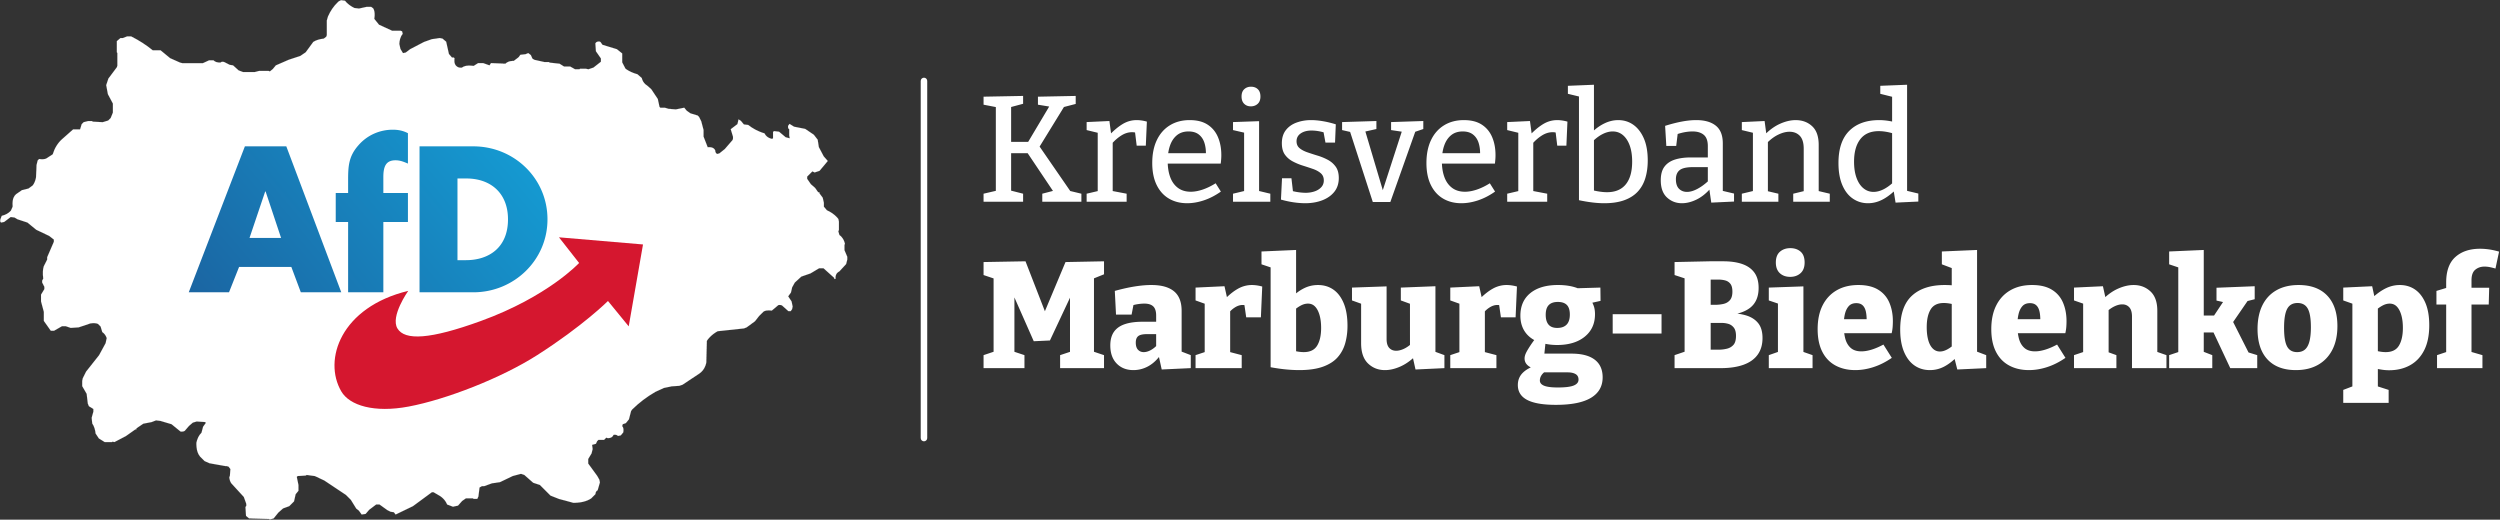 <?xml version="1.0" encoding="UTF-8"?>
<svg xmlns="http://www.w3.org/2000/svg" viewBox="0 0 1982 412" xml:space="preserve" style="fill-rule:evenodd;clip-rule:evenodd">
    <rect x="0" y="0" width="1982" height="412" fill="#333333" stroke="none"/>
    <path d="m1291.92 28.508-8.57-2.859V14.641l35.83-.64 16.57 42.297 17.61-41.657 32.9-.64v11.008l-8.58 3.431v62.191l8.58 2.858v11.008h-37.51V93.489l8.45-2.786V44.852l-17.15 36.221-13.82.64-16.52-37.098v46.049l8.58 2.825v11.008h-34.94V93.489l8.57-2.858V28.508Zm141.28 66.56c-2.84 3.504-6.01 6.178-9.5 8.021-3.89 2.048-8 3.072-12.35 3.072-5.89 0-10.65-1.856-14.28-5.568-3.62-3.712-5.44-8.81-5.44-15.296 0-4.778 1.05-8.64 3.14-11.584 2.09-2.944 5.18-5.098 9.28-6.464 4.09-1.365 9.22-2.048 15.36-2.048h11.39v-5.248c0-3.584-.83-6.165-2.49-7.744-1.67-1.578-4.21-2.368-7.62-2.368-1.54 0-3.22.128-5.06.384-1.35.19-2.77.472-4.24.848l-1.58 8.112h-13.31l-1.03-20.096c6.23-1.706 11.93-2.965 17.09-3.776 5.16-.81 9.88-1.216 14.14-1.216 8.54 0 14.98 1.771 19.33 5.312 4.35 3.542 6.53 9.067 6.53 16.576v34.53l7.81 2.974v11.008l-24.83 1.152-2.34-10.581Zm-2.4-19.371h-7.81c-3.58 0-6.08.555-7.48 1.664-1.41 1.11-2.12 2.944-2.12 5.504 0 2.731.64 4.758 1.92 6.08 1.28 1.323 2.9 1.984 4.87 1.984 1.79 0 3.69-.512 5.69-1.536 1.72-.879 3.37-2.072 4.93-3.58V75.697Zm41.47-25.776-7.81-2.768v-10.88l24.71-1.152 2.08 9.22c3.2-3.019 6.35-5.388 9.44-7.108 3.75-2.09 7.72-3.136 11.9-3.136 2.73 0 5.68.427 8.83 1.28l-1.15 26.112h-12.54l-1.51-10.374a8.261 8.261 0 0 0-1.43-.122c-2.31 0-4.59.726-6.85 2.176a20.563 20.563 0 0 0-3.91 3.216v34.538l9.86 2.566v11.008h-39.43V93.489l7.81-2.568v-41Zm56.32-30.757-7.8-2.603V5.681l29.56-1.28v36.783a36.076 36.076 0 0 1 7.17-4.527c3.59-1.706 7.42-2.56 11.52-2.56 5.04 0 9.43 1.302 13.19 3.904 3.75 2.603 6.69 6.464 8.83 11.584 2.13 5.12 3.2 11.478 3.2 19.072 0 5.206-.64 10.091-1.92 14.656-1.28 4.566-3.44 8.555-6.47 11.968-3.03 3.414-7.23 6.08-12.6 8-5.38 1.92-12.12 2.88-20.23 2.88-3.58 0-7.38-.192-11.39-.576-4.01-.384-8.36-1.002-13.06-1.856V19.164Zm21.76 34.894v36.156c2.44.477 4.62.715 6.53.715 5.38 0 9.2-1.834 11.46-5.504 2.26-3.669 3.39-8.661 3.39-14.976 0-4.181-.45-7.808-1.35-10.88-.89-3.072-2.15-5.461-3.77-7.168-1.62-1.706-3.67-2.56-6.14-2.56-1.97 0-3.97.534-6.02 1.6-1.3.676-2.66 1.548-4.1 2.617Zm55.55-4.131-7.8-2.774v-10.88l29.56-1.024v44.672c0 3.328.75 5.803 2.24 7.424 1.5 1.622 3.48 2.432 5.96 2.432 1.87 0 3.94-.49 6.21-1.472 1.84-.799 3.69-1.952 5.56-3.459V49.964l-7.8-2.811v-10.88l29.56-1.152v55.584l7.68 2.784v11.008l-24.7 1.152-2.14-9.543c-3.49 3.053-7.11 5.402-10.85 7.047-4.57 2.006-8.94 3.008-13.12 3.008-5.72 0-10.54-1.877-14.47-5.632-3.92-3.754-5.89-9.472-5.89-17.152v-33.45Zm83.97-.006-7.8-2.768v-10.88l24.7-1.152 2.08 9.22c3.21-3.019 6.35-5.388 9.44-7.108 3.75-2.09 7.72-3.136 11.9-3.136 2.73 0 5.68.427 8.84 1.28l-1.16 26.112h-12.54l-1.51-10.374a8.292 8.292 0 0 0-1.44-.122c-2.3 0-4.58.726-6.84 2.176a20.563 20.563 0 0 0-3.91 3.216v34.538l9.86 2.566v11.008h-39.42V93.489l7.8-2.568v-41Zm72.6 42.288h23.15c8.7 0 15.31 1.707 19.84 5.12 4.52 3.414 6.78 8.406 6.78 14.976 0 7.595-3.33 13.376-9.98 17.344-6.66 3.968-16.64 5.952-29.95 5.952-11.01 0-19.18-1.386-24.52-4.16-5.33-2.773-8-6.976-8-12.608 0-4.352 1.56-7.957 4.68-10.816 1.7-1.561 3.82-2.937 6.38-4.129-.66-.332-1.27-.705-1.84-1.119-2.31-1.664-3.46-3.818-3.46-6.464 0-.853.15-1.77.45-2.752.3-.981.83-2.154 1.6-3.52.77-1.365 1.79-3.008 3.07-4.928.87-1.297 1.91-2.76 3.12-4.389-3.54-1.944-6.31-4.471-8.3-7.579-2.35-3.669-3.52-8.021-3.52-13.056 0-8.192 2.84-14.57 8.51-19.136 5.68-4.565 13.55-6.848 23.62-6.848 6.52 0 12.13.914 16.83 2.74l19.39-.564.13 11.264-7 1.555c.53.985.98 2.067 1.37 3.245.59 1.835.89 3.99.89 6.464 0 8.022-2.92 14.379-8.77 19.072-5.84 4.694-13.71 7.04-23.61 7.04-3.36 0-6.69-.33-10-.992l-.86 8.288Zm10.99-21.76c3.5 0 6.16-.938 8-2.816 1.83-1.877 2.75-4.693 2.75-8.448 0-3.754-.85-6.485-2.56-8.192-1.71-1.706-4.27-2.56-7.68-2.56s-6 .875-7.74 2.624c-1.75 1.75-2.63 4.502-2.63 8.256 0 3.67.81 6.443 2.43 8.32 1.62 1.878 4.1 2.816 7.43 2.816Zm-11.26 37.632c-2.39 2.035-3.59 4.339-3.59 6.912 0 1.963 1.22 3.435 3.65 4.416 2.43.982 6.33 1.472 11.71 1.472 6.31 0 10.84-.554 13.57-1.664 2.73-1.109 4.09-2.773 4.09-4.992 0-2.133-.83-3.69-2.49-4.672-1.67-.981-3.95-1.472-6.85-1.472h-20.09Zm100.35-49.28v16.384h-41.73V58.801h41.73Zm19.71-30.353-8.58-2.799V14.641l29.83-.64h11.9c6.23 0 11.58.768 16.06 2.304 4.48 1.536 7.94 3.947 10.37 7.232 2.43 3.286 3.65 7.616 3.65 12.992 0 7.424-2.39 13.014-7.17 16.768-2.83 2.228-6.5 3.901-10.98 5.017 2.48.319 4.8.78 6.95 1.383 4.56 1.28 8.13 3.456 10.69 6.528 2.56 3.072 3.84 7.339 3.84 12.8 0 5.547-1.37 10.219-4.1 14.016-2.73 3.798-6.76 6.656-12.1 8.576-5.33 1.92-11.83 2.88-19.51 2.88h-39.43V93.489l8.58-2.89V28.448Zm22.27 1.041v21.376h3.84c2.47 0 4.84-.256 7.1-.768s4.1-1.578 5.51-3.2c1.4-1.621 2.11-4.01 2.11-7.168 0-2.986-.58-5.205-1.73-6.656-1.15-1.45-2.64-2.41-4.48-2.88-1.83-.469-3.77-.704-5.82-.704h-6.53Zm0 36.736v22.656h6.53c2.56 0 4.99-.277 7.29-.832 2.31-.554 4.18-1.642 5.64-3.264 1.45-1.621 2.17-4.138 2.17-7.552 0-3.157-.64-5.525-1.92-7.104-1.28-1.578-2.84-2.624-4.67-3.136-1.84-.512-3.61-.768-5.31-.768h-9.73ZM1962 49.793l-7.81-2.64v-10.88l29.57-1.024v55.529l7.81 2.711v11.008h-37.38V93.489l7.81-2.711V49.793Zm10.5-22.608c-3.67 0-6.64-1.045-8.9-3.136-2.26-2.09-3.39-5.098-3.39-9.024 0-4.096 1.17-7.146 3.52-9.152 2.35-2.005 5.31-3.008 8.89-3.008 3.5 0 6.41.982 8.71 2.944 2.3 1.963 3.46 5.035 3.46 9.216 0 4.011-1.18 7.04-3.52 9.088-2.35 2.048-5.27 3.072-8.77 3.072Zm46.13 47.744c.21 1.517.49 2.968.84 4.352.86 3.328 2.39 5.995 4.61 8 2.22 2.006 5.29 3.008 9.22 3.008 2.64 0 5.57-.49 8.77-1.472 3.2-.981 6.54-2.41 10.04-4.288l7.17 11.264c-5.12 3.499-10.32 6.102-15.62 7.808-5.29 1.707-10.49 2.56-15.61 2.56-6.4 0-12.03-1.301-16.9-3.904-4.86-2.602-8.62-6.485-11.26-11.648-2.65-5.162-3.97-11.541-3.97-19.136 0-7.85 1.41-14.549 4.22-20.096 2.82-5.546 6.83-9.813 12.04-12.8 5.2-2.986 11.39-4.48 18.56-4.48 6.91 0 12.54 1.323 16.89 3.968 4.36 2.646 7.53 6.294 9.54 10.944 2 4.651 3.01 9.878 3.01 15.68 0 1.622-.07 3.286-.19 4.992a33.337 33.337 0 0 1-.84 5.248h-40.52Zm-.16-11.904h19.32c-.04-2.406-.26-4.518-.65-6.336-.52-2.346-1.43-4.138-2.76-5.376-1.32-1.237-3.13-1.856-5.44-1.856-2.81 0-4.99.875-6.52 2.624-1.54 1.75-2.63 4.032-3.27 6.848-.29 1.31-.52 2.676-.68 4.096Zm94.5 33.757c-3.16 2.866-6.3 5.075-9.4 6.627-3.67 1.835-7.6 2.752-11.78 2.752-4.95 0-9.32-1.301-13.12-3.904-3.79-2.602-6.78-6.464-8.96-11.584-2.17-5.12-3.26-11.392-3.26-18.816 0-12.97 3.31-22.506 9.92-28.608 6.61-6.101 15.98-9.152 28.1-9.152 1.53 0 3.13.043 4.79.128.41.021.81.049 1.22.085V19.743l-8.45-3.182V5.681l30.08-1.28v86.16l7.81 2.928v11.008l-24.7 1.152-2.25-8.867Zm-2.49-46.662c-2.48-.527-4.74-.791-6.78-.791-5.29 0-9.05 1.835-11.27 5.504-2.22 3.67-3.32 8.662-3.32 14.976 0 4.182.42 7.808 1.28 10.88.85 3.072 2.13 5.462 3.83 7.168 1.71 1.707 3.76 2.56 6.15 2.56 1.88 0 3.86-.533 5.95-1.6 1.34-.685 2.73-1.572 4.16-2.662V50.12Zm56.5 24.809c.21 1.517.49 2.968.84 4.352.86 3.328 2.39 5.995 4.61 8 2.22 2.006 5.29 3.008 9.22 3.008 2.64 0 5.57-.49 8.77-1.472 3.2-.981 6.55-2.41 10.05-4.288l7.16 11.264c-5.12 3.499-10.32 6.102-15.61 7.808-5.29 1.707-10.5 2.56-15.62 2.56-6.4 0-12.03-1.301-16.89-3.904-4.87-2.602-8.62-6.485-11.27-11.648-2.64-5.162-3.97-11.541-3.97-19.136 0-7.85 1.41-14.549 4.23-20.096 2.81-5.546 6.82-9.813 12.03-12.8 5.2-2.986 11.39-4.48 18.56-4.48 6.91 0 12.54 1.323 16.9 3.968 4.35 2.646 7.53 6.294 9.53 10.944 2.01 4.651 3.01 9.878 3.01 15.68 0 1.622-.06 3.286-.19 4.992a34.489 34.489 0 0 1-.83 5.248h-40.53Zm-.16-11.904h19.32c-.04-2.406-.25-4.518-.65-6.336-.51-2.346-1.43-4.138-2.75-5.376-1.33-1.237-3.14-1.856-5.44-1.856-2.82 0-5 .875-6.53 2.624-1.54 1.75-2.63 4.032-3.26 6.848a36.81 36.81 0 0 0-.69 4.096Zm55.92-13.173-7.81-2.699v-10.88l24.7-1.152 2.06 9.19c3.49-3.13 7.15-5.532 11-7.206 4.61-2.005 9-3.008 13.18-3.008 5.72 0 10.54 1.835 14.47 5.504 3.92 3.67 5.84 9.259 5.76 16.768v34.414l7.81 2.706v11.008h-29.44V60.849c0-3.584-.77-6.208-2.31-7.872-1.54-1.664-3.54-2.496-6.02-2.496-1.96 0-4.07.512-6.33 1.536-1.78.808-3.55 1.908-5.31 3.3v35.788l6.65 2.384v11.008h-36.22V93.489l7.81-2.602V49.852Zm81.28-30.688-7.81-2.603V5.681l29.57-1.28v55.552h8.79l7.67-11.451-5.58-1.221v-10.88l32.64-1.28v11.008l-6.11 1.528-12.31 17.762 13.16 25.8 7.43 2.27v11.008h-23.04l-14.31-30.208h-8.34v16.402l7.29 2.798v11.008h-36.86V93.489l7.81-2.602V19.164Zm102.78 14.933c10.58 0 18.75 3.008 24.51 9.024 5.76 6.016 8.64 14.614 8.64 25.792 0 7.766-1.43 14.422-4.29 19.968-2.85 5.547-6.93 9.814-12.22 12.8-5.29 2.987-11.6 4.48-18.94 4.48-10.5 0-18.58-3.008-24.26-9.024-5.67-6.016-8.51-14.613-8.51-25.792 0-7.85 1.39-14.549 4.16-20.096 2.77-5.546 6.78-9.792 12.03-12.736 5.25-2.944 11.54-4.416 18.88-4.416Zm-.89 15.232c-4.1 0-7.04 1.643-8.84 4.928-1.79 3.286-2.68 8.64-2.68 16.064 0 7.424.87 12.715 2.62 15.872 1.75 3.158 4.59 4.736 8.51 4.736 2.82 0 5.08-.746 6.78-2.24 1.71-1.493 2.97-3.797 3.78-6.912.81-3.114 1.22-7.104 1.22-11.968 0-7.338-.9-12.586-2.69-15.744-1.79-3.157-4.69-4.736-8.7-4.736Zm46.84.557-7.8-2.733v-10.88l24.7-1.152 1.82 8.358c3.35-2.85 6.64-5.06 9.89-6.63 3.8-1.834 7.75-2.752 11.84-2.752 5.04 0 9.43 1.302 13.19 3.904 3.75 2.603 6.69 6.422 8.83 11.456 2.13 5.035 3.2 11.264 3.2 18.688 0 8.448-1.43 15.488-4.29 21.12-2.86 5.632-6.87 9.878-12.03 12.736-5.17 2.859-11.16 4.288-17.99 4.288-1.96 0-3.94-.149-5.95-.448a122.39 122.39 0 0 1-3.65-.601v14.757l9.22 2.932v11.008h-38.78v-11.008l7.8-2.951V49.886Zm21.76 4.172v36.083c2.46.525 4.68.788 6.66.788 5.38 0 9.17-1.856 11.39-5.568 2.22-3.712 3.33-8.682 3.33-14.912 0-4.181-.45-7.808-1.34-10.88-.9-3.072-2.16-5.461-3.78-7.168-1.62-1.706-3.67-2.56-6.15-2.56-1.96 0-3.96.534-6.01 1.6-1.3.676-2.66 1.548-4.1 2.617Zm58.37-3.449h-8.32v-11.52l8.32-2.506v-4.662c0-9.728 2.63-16.917 7.87-21.568 5.25-4.65 12.27-6.976 21.06-6.976 2.56 0 5.16.192 7.81.576 2.64.384 5.46 1.003 8.45 1.856l-3.08 14.336a61.04 61.04 0 0 0-4.6-1.152 23.13 23.13 0 0 0-4.74-.512c-3.07 0-5.7.875-7.87 2.624-2.18 1.75-3.27 4.758-3.27 9.024v6.272h15.11l-.39 14.208h-14.72v40.195l9.35 2.685v11.008h-38.79V93.489l7.81-2.602V50.609ZM1293.84-116.634l-10.49-2.01v-6.784l33.79-.64v6.656l-10.24 2.724v29.532h14.56l17.96-29.921-9.61-1.567v-6.784l32.26-.64v6.784l-10.05 2.591-20.78 33.53 26.17 37.635 9.52 2.276v6.784h-33.41v-6.784l9.12-2.36-21.6-31.944h-14.14v31.717l10.24 2.587v6.784h-33.79v-6.784l10.49-2.431v-70.951Zm87.04 21.78-9.47-2.286v-6.784l19.46-.896 1.4 10.475c3.36-3.329 6.66-5.967 9.92-7.915 3.71-2.219 7.7-3.328 11.97-3.328 2.73 0 5.63.427 8.71 1.28l-.9 20.352h-7.81l-1.37-11.143a14.131 14.131 0 0 0-2.6-.249c-3.15 0-6.25.96-9.28 2.88-2.58 1.636-4.99 3.659-7.23 6.069v40.901l11.91 2.246v6.784h-34.18v-6.784l9.47-2.203v-49.399Zm59.82 26.13c.18 4.306.89 8.124 2.13 11.456 1.45 3.883 3.65 6.912 6.59 9.088 2.95 2.176 6.6 3.264 10.95 3.264 3.07 0 6.42-.597 10.05-1.792 3.62-1.195 7.36-2.987 11.2-5.376l4.48 7.04c-4.78 3.328-9.62 5.803-14.53 7.424-4.91 1.621-9.67 2.432-14.27 2.432-5.89 0-11.07-1.301-15.55-3.904-4.48-2.603-7.98-6.443-10.5-11.52-2.52-5.077-3.78-11.285-3.78-18.624 0-7.509 1.3-13.973 3.91-19.392 2.6-5.419 6.31-9.6 11.13-12.544 4.82-2.944 10.48-4.416 16.96-4.416 6.23 0 11.33 1.28 15.3 3.84 3.97 2.56 6.91 6.08 8.83 10.56s2.88 9.579 2.88 15.296c0 1.109-.04 2.219-.13 3.328a88.417 88.417 0 0 1-.38 3.84h-45.27Zm.4-8.832h32.21c.01-3.2-.42-6.144-1.29-8.832-.94-2.901-2.52-5.227-4.74-6.976-2.22-1.749-5.16-2.624-8.83-2.624-4.01 0-7.34 1.088-9.99 3.264-2.64 2.176-4.6 5.141-5.88 8.896-.67 1.942-1.16 4.033-1.48 6.272Zm64.84-17.416-9.48-2.168v-6.784l22.28-.768v59.154l9.6 2.286v6.784h-31.88v-6.784l9.48-2.255v-49.465Zm5.76-22.264c-2.31 0-4.21-.725-5.7-2.176-1.49-1.451-2.24-3.499-2.24-6.144 0-2.731.77-4.8 2.31-6.208 1.53-1.408 3.45-2.112 5.76-2.112 2.38 0 4.33.704 5.82 2.112 1.49 1.408 2.24 3.477 2.24 6.208 0 2.731-.79 4.8-2.37 6.208-1.58 1.408-3.52 2.112-5.82 2.112Zm62.12 21.975c-3.69-.997-7.12-1.495-10.28-1.495-3.76 0-6.83.811-9.22 2.432-2.39 1.621-3.58 3.84-3.58 6.656 0 2.475.85 4.416 2.56 5.824 1.7 1.408 3.92 2.581 6.65 3.52 2.73.939 5.66 1.877 8.77 2.816a48.25 48.25 0 0 1 8.77 3.584c2.73 1.451 4.97 3.392 6.72 5.824s2.62 5.611 2.62 9.536c0 4.608-1.26 8.491-3.77 11.648-2.52 3.157-5.95 5.568-10.31 7.232-4.35 1.664-9.21 2.496-14.59 2.496-3.16 0-6.48-.256-9.98-.768s-7.09-1.28-10.76-2.304l.9-18.048h8.06l1.27 10.916c1.55.377 3.2.685 4.94.924 2.18.299 4.16.448 5.96.448 2.64 0 5.14-.384 7.48-1.152 2.35-.768 4.27-1.941 5.76-3.52 1.5-1.579 2.24-3.52 2.24-5.824 0-2.56-.87-4.587-2.62-6.08-1.75-1.493-3.99-2.709-6.72-3.648a295.95 295.95 0 0 0-8.64-2.816 49.719 49.719 0 0 1-8.64-3.584c-2.73-1.451-4.95-3.371-6.66-5.76-1.7-2.389-2.56-5.589-2.56-9.6 0-4.523 1.16-8.235 3.46-11.136s5.38-5.035 9.22-6.4c3.83-1.365 7.93-2.048 12.28-2.048 2.99 0 6.3.299 9.92.896 3.63.597 7.36 1.493 11.2 2.688l-.64 15.488h-8.19l-1.62-8.745Zm22.7-.318-6.87-1.561v-6.784l29.31-.896v6.784l-9.42 2.105 14.89 49.688 16.19-49.547-9.11-1.35v-6.784l27.52-.896v6.784l-6.88 2.327-21.28 59.497h-14.98l-19.37-59.367Zm78.42 26.855c.18 4.306.89 8.124 2.13 11.456 1.45 3.883 3.65 6.912 6.59 9.088 2.95 2.176 6.6 3.264 10.95 3.264 3.07 0 6.42-.597 10.05-1.792 3.62-1.195 7.36-2.987 11.2-5.376l4.48 7.04c-4.78 3.328-9.62 5.803-14.53 7.424-4.91 1.621-9.67 2.432-14.27 2.432-5.89 0-11.07-1.301-15.55-3.904-4.48-2.603-7.98-6.443-10.5-11.52-2.52-5.077-3.78-11.285-3.78-18.624 0-7.509 1.3-13.973 3.91-19.392 2.6-5.419 6.31-9.6 11.13-12.544 4.82-2.944 10.48-4.416 16.96-4.416 6.23 0 11.33 1.28 15.3 3.84 3.97 2.56 6.91 6.08 8.83 10.56s2.88 9.579 2.88 15.296c0 1.109-.04 2.219-.13 3.328a88.417 88.417 0 0 1-.38 3.84h-45.27Zm.4-8.832h32.21c.01-3.2-.42-6.144-1.29-8.832-.94-2.901-2.52-5.227-4.74-6.976-2.22-1.749-5.16-2.624-8.83-2.624-4.01 0-7.34 1.088-9.99 3.264-2.64 2.176-4.6 5.141-5.88 8.896-.67 1.942-1.16 4.033-1.48 6.272Zm64.84-17.298-9.48-2.286v-6.784l19.46-.896 1.41 10.475c3.35-3.329 6.66-5.967 9.92-7.915 3.71-2.219 7.7-3.328 11.97-3.328 2.73 0 5.63.427 8.7 1.28l-.89 20.352h-7.81l-1.37-11.143a14.248 14.248 0 0 0-2.6-.249c-3.16 0-6.25.96-9.28 2.88-2.58 1.636-4.99 3.659-7.23 6.069v40.901l11.9 2.246v6.784h-34.18v-6.784l9.48-2.203v-49.399Zm51.84-30.741-9.47-2.265v-6.784l22.27-.896v38.682c2.91-2.525 5.96-4.538 9.15-6.042 3.8-1.792 7.66-2.688 11.58-2.688 4.87 0 9.18 1.323 12.93 3.968 3.76 2.645 6.74 6.485 8.96 11.52 2.22 5.035 3.33 11.264 3.33 18.688 0 5.461-.68 10.432-2.05 14.912-1.36 4.48-3.52 8.299-6.46 11.456-2.95 3.157-6.79 5.589-11.52 7.296-4.74 1.707-10.43 2.56-17.09 2.56-3.16 0-6.53-.213-10.11-.64-3.59-.427-7.43-1.067-11.52-1.92v-87.847Zm12.8 79.662c4.18.934 7.89 1.401 11.13 1.401 7.09 0 12.44-2.219 16.07-6.656 3.62-4.437 5.44-10.837 5.44-19.2 0-5.376-.71-9.963-2.11-13.76-1.41-3.797-3.35-6.72-5.83-8.768-2.47-2.048-5.38-3.072-8.7-3.072-2.73 0-5.57.725-8.51 2.176-2.46 1.208-4.95 2.949-7.49 5.222v42.657Zm98.62-.745c-3.43 3.718-7.12 6.524-11.07 8.418-4.27 2.048-8.41 3.072-12.42 3.072-4.95 0-9.19-1.621-12.73-4.864-3.54-3.243-5.32-8.107-5.32-14.592 0-4.949 1.07-8.811 3.21-11.584 2.13-2.773 5.12-4.757 8.96-5.952 3.83-1.195 8.36-1.792 13.56-1.792h14.47v-9.6c0-4.437-1.16-7.616-3.46-9.536s-5.5-2.88-9.6-2.88c-2.13 0-4.37.213-6.72.64-1.87.34-3.86.843-5.98 1.509l-1.25 10.139h-8.45l-1.02-17.024c5.2-1.621 10-2.837 14.4-3.648 4.39-.811 8.47-1.216 12.22-1.216 7.17 0 12.74 1.579 16.7 4.736 3.97 3.157 5.96 8.149 5.96 14.976v40.256l9.6 2.24v6.784l-19.46.896-1.6-10.978Zm-1.34-19.102h-12.42c-5.63 0-9.51.853-11.65 2.56-2.13 1.707-3.2 4.267-3.2 7.68 0 3.669.9 6.379 2.69 8.128 1.79 1.749 4.05 2.624 6.79 2.624 2.73 0 5.73-.875 9.02-2.624 3.01-1.604 5.93-3.692 8.77-6.265V-65.78Zm38.52-29.1-9.47-2.26v-6.784l19.46-.896 1.39 10.403c3.77-3.578 7.72-6.277 11.86-8.099 4.65-2.048 9.06-3.072 13.25-3.072 5.71 0 10.45 1.749 14.2 5.248 3.76 3.499 5.59 8.917 5.51 16.256v38.603l9.47 2.229v6.784h-31.23v-6.784l8.96-2.159v-35.985c0-4.949-1.11-8.576-3.33-10.88-2.22-2.304-5.16-3.456-8.83-3.456-2.9 0-6.04.789-9.41 2.368-3.06 1.434-6.07 3.553-9.03 6.359v41.651l8.96 2.102v6.784h-31.23v-6.784l9.47-2.26V-94.88Zm120.33 49.756c-3.46 3.138-6.89 5.533-10.31 7.184-3.8 1.835-7.7 2.752-11.71 2.752-4.78 0-9.09-1.301-12.93-3.904-3.84-2.603-6.85-6.443-9.02-11.52-2.18-5.077-3.27-11.285-3.27-18.624 0-12.117 3.08-21.205 9.22-27.264 6.14-6.059 14.68-9.088 25.6-9.088 2.13 0 4.33.149 6.59.448 1.45.191 2.92.443 4.42.756v-20.976l-10.11-2.5v-6.784l22.91-.896v89.869l9.6 2.291v6.784l-19.46.896-1.53-9.424Zm-1.41-49.424c-4.13-1.131-7.93-1.696-11.4-1.696-6.99 0-12.26 2.283-15.8 6.848-3.54 4.565-5.31 10.901-5.31 19.008 0 5.291.7 9.856 2.11 13.696s3.37 6.784 5.89 8.832c2.51 2.048 5.39 3.072 8.63 3.072 2.74 0 5.57-.725 8.52-2.176 2.41-1.188 4.86-2.862 7.36-5.022v-42.562Z" style="fill:#fff" transform="matrix(.928 0 0 .936 -411.185 194.05)"></path>
    <path d="M869.627 48.235c0-1.573-5.554-2.85-12.396-2.85-6.842 0-12.396 1.277-12.396 2.85V361.1c0 1.573 5.554 2.85 12.396 2.85 6.842 0 12.396-1.277 12.396-2.85V48.235Z" style="fill:#fff" transform="matrix(.208 0 0 .905 554.224 20.51)"></path>
    <path d="m5716.5 651 59 8 4.5 4.5c10 13.667 21.5 25.833 34.5 36.5 29.87 27.133 64.2 49.8 103 68l68 8 113-25h69l30.5 22.5 11 23 7 27 1 13 1 1v10l1 1v38l-1 1v12l-1 1v9l-1 1-2 20 70.5 87.5 198 91h127l20.5 8 9 38.5c-17.6 20.07-30.6 44.73-39 74l-9 43-1 18-1 1v17l16 72 37.5 61.5h5l37-8 66-50 207-108 118-42 75-10 1-1h6l1-1h6l1-1h6l1-1h6l1-1h6l1-1h10l38 8 54.5 46.5 41 183 45.5 53.5 21-1c7.2 1.13 12.37 4.3 15.5 9.5l2 5-2 11v38l1 1v7l2 10 6 18c4.93 11.4 11.77 20.9 20.5 28.5l19 14 17 7 16 3h30c15.13-11.53 33.47-19.87 55-25l22-4h8l1-1 40-1 1 1h17l1 1h9l1 1 22 2 65-41h79l93 33 21-33h21l1 1h25l1 1h25l1 1h25l1 1h25l1 1h25l1 1h25l1 1 39 1c12.47-13.2 28.13-23.2 47-30l16-5 20-4 15-1 1-1 26-1 66-50 8.5-8.5 24-32.5 12.5-2h8l1-1h8l1-1h8l1-1h8l1-1h8l1-1h8l1-1h8l39-16 6-1 37.5 29.5 18 41 7.5 13.5 28 16 148 33h69l10 9h8l1 1h8l1 1h8l1 1h8l1 1h8l1 1h8l1 1h8l1 1h8l1 1h8l1 1h8l1 1h8l1 1h8l1 1h8l1 1 31 3 67 42h92l73 41h67l8-8h86l36 8h5l74-25 111.5-87.5v-49l-75-108-8-118 9.5-12.5c10.53-10.47 26.2-15.8 47-16l18 7 3.5 3.5 27.5 39.5 216 66 79.5 63.5v133l46 89 7.5 9.5c49.9 35.13 108.2 61.8 175 80l62 54h1.5c9.7 40.47 28.2 72.47 55.5 96l26 19 61.5 54.5 98 147 9 44 2 5 1 9 2 5 1 9 2 5 1 9 2 5 1 9 2 5 1 9 1 3 12.5 12.5h67l57 17 33 2 1 1h12l1 1h12l1 1h12l1 1h12l1 1h12l1 1h13l122-25 36 44 56 40 109 33 20.5 20.5 33 66 32 122 2 4v102l62.5 160.5c3.2.87 5.2.53 6-1h30l1 1h8l11 2 18 6c11.1 4.93 20.2 11.77 27.5 20.5l11 18 1 14 4 13c3.5 8.87 8.6 16.03 15.5 21.5l9 5 33-9 80.5-64.5 115-133 4-8 4-16v-28l-34-112 100-76 13-53v-4l3-12 1.5-1.5 32 20 5.5 5.5 41.5 49.5 10 2h7l1 1h7l1 1h7l1 1h7l1 1h7l1 1h7l1 1h7c32.3 25.73 67.3 48.73 105 69l61 29 41 16 35 11 2.5 2.5c8.9 18.13 20.7 33.3 35.5 45.5 20.7 17.67 47 29.67 79 36l12.5-12.5v-91l13.5-13.5 76 9 99 83 61.5 16-8-41.5v-94l-1.5-1.5-7.5-5.5c-3.9-4.4-6.6-10.07-8-17l-1-20 2-9 20.5-27.5 67 42 167 33 126 85 6.5 6.5 55 71 4 30 2 7v6l2 7v6l2 7v6l2 7v6l2 7v6l2 7v6l2 4 72 136 58 66 2 4-122.5 146.5-72 24h-3l-32-16-78.5 78.5v33l55.5 80.5 63.5 55.5 47.5 67.5 3-2 9-1 4.5 2.5c1.7 2.33 2 6 1 11l-1 2 50 67 17 75v59l45.5 53.5c60.1 26.6 110.9 62.43 152.5 107.5l19 23 8 40v126l-8 15v5l14 49 3.5 6.5c11.9 8.07 22.4 17.57 31.5 28.5 24.4 27.27 41.1 62.27 50 105l-8 8v83l42 99v42l-17 67-95 103v1.5l-29.5 20-13.5 13.5c-7.1 8.6-12.4 18.93-16 31l-4 19-1 31 1 2.5-6.5 2h-9l-2.5-1c-1.5-2.4-1.9-6.57-1-12.5l1-1-6.5-6.5-156-140h-65l-129 77-138 48-97.5 89.5-41 74v4l-16 70-41 57v2l50 75 16 76-8 40-21.5 29.5h-34l-95-85-6-3-15-4-24-1-1 1h-8l-100 84h-2l-1-1-17-1-1-1-33-1-1 1-20 1-19 4c-10.5 2.87-19.8 6.87-28 12l-66.5 65.5-62.5 79.5-124 91-40 16-394 42c-48.5 26.47-90.7 59.3-126.5 98.5l-21 25-14 21-1 4v38l-1 1v38l-1 1v38l-1 1v38l-1 1v38l-1 1v38l-1 1v38l-1 1v38l-1 1v13c-13.3 57.73-38.4 103.57-75.5 137.5l-23 19-257 171-48 16-119 8-5 2-107 22-128 59c-128.7 74.6-244.2 162.43-346.5 263.5l-16 24-32 123-46 56.5-40.5 14-6.5 3.5-8 28c7.67 7 13 16.33 16 28l3 16v32l-1 1-1 15-37.5 45.5-43 9c-6-8-14.67-13.33-26-16l-11-2h-23l-6.5 2.5c-4.73 12.27-11.9 22.1-21.5 29.5-15 12.33-36 18.67-63 19l-23-8-33 33h-84l-20.5 20.5-17.5 38.5-57.5 16 3 25.5 1 1 1 14 1 1 1 14 1 1v8l-16 64-50 83v68l135 185 32 57 8 41-34 117.5c-7.87 2.93-14.2 7.77-19 14.5-8.6 10.4-13.27 24.73-14 43l-63.5 63.5c-16.6 11.07-34.6 20.73-54 29-21.13 8.87-43.8 16.2-68 22l-42 8-31 3-1 1-26 1-1 1-44 1-138-38-22-5-4-2-22-5-4-2-22-5-129-51-159-159-100-33-133-117-47-16h-6l-120 32-194 93h-6l-1 1h-6l-1 1h-6l-1 1h-6l-1 1h-6l-1 1h-6l-1 1h-6l-1 1h-6l-1 1-60 8-116 42h-34l-37.5 21.5v7l-1 1v7l-1 1v7l-1 1v7l-1 1v7l-1 1v7l-1 1v7l-1 1v7l-1 1v7l-1 1v7l-1 1v7l-1 1-5 45-16 34v2.5h-56.5l-8-8h-107l-56.5 39.5-61.5 69.5-62 13-5 2-9 1-86.5-33c-14.87-35.67-35.37-66-61.5-91-13.2-12.8-27.53-24.47-43-35l-96-56-4-2h-23l-284 209-259 125-26-34-50-8-48-24-117-84h-50l-102 77-5.5 5.5-50.5 58.5-59 9-39.5-55.5-6.5-6.5-34.5-26.5-81-131-73.5-73.5-324-216-143-67h-7l-8-2h-7l-8-2h-7l-8-2h-7l-1-1-14-1-1-1-14-1-1-1-39-5-8 8-3 1h-14l-1 1h-14l-1 1h-14l-1 1h-14l-1 1-59 3-4 1-12.5 12.5 25 121v87l-42 51-24 107-71.5 71.5-93 34-70.5 62.5-69.5 86.5-59 17-9-9h-31l-1-1h-35l-1-1h-35l-1-1h-35l-1-1h-35l-1-1h-35l-1-1h-35l-1-1-52-1-45.5-37.5-1-22-1-1v-15l-1-1v-15l-1-1v-15l-1-1v-15l-1-1v-15l-1-1v-15l-1-1v-15l10-12 2-7 1-11-1-1v-9l-3-15-34-94-187-204c-9.53-13.13-16.87-28.47-22-46l-6-27-2-24 8-8 1-5v-12l1-1v-12l1-1v-12l1-1v-12l1-1v-12l1-1v-12l1-1v-12l1-1v-13l-28.5-36.5-31-8h-20l-6-2-11-1-17-4-11-1-17-4-11-1-17-4-11-1-6-2h-5l-6-2-11-1-6-2h-5l-6-2-11-1-6-2h-5l-6-2-11-1-6-2h-5l-6-2-31-5-74-33-66.5-66.5-22-33c-8.07-15.27-14.73-31.93-20-50l-6-25-3-24-1-1v-8l-1-1-1-26-1-1v-38l9-36c5.07-16.27 11.07-31.6 18-46 12.93-26.07 29.27-48.73 49-68l24-90 39-54 2-5-11.5-11.5h-13l-1-1h-14l-1-1h-14l-1-1h-14l-1-1h-14l-1-1h-14l-1-1h-14l-1-1-21-1-58 17-57.5 49.5-62.5 72.5c-6.2 4.8-13.87 8.13-23 10l-12 1-1 1h-22c-.87-1.47-2.87-1.8-6-1l-4-3-130-106-168-50h-7l-1-1h-7l-1-1h-7l-1-1h-7l-1-1h-7l-17-3h-10l-65 25-124 24-103.5 70 1 11.5-2.5 3.5c-5.47 1.13-9.47.8-12-1l-143 101-168 88c-1.8 1.87-4.8 2.53-9 2l-19-7h-3l-7 7h-111l-87.5-54.5-49-74-5-36-10-40c-8.47-27.87-20.13-52.53-35-74l-2-24-1-1v-9l-1-1v-9l-1-1v-9l-1-1v-9l-1-1v-9l-1-1v-13l25-89v-39l-64.5-40.5-3.5-3.5-16-40-2-23-2-9v-8l-2-9v-8l-2-9v-8l-2-9v-8l-2-9v-8l-2-9v-8l-2-9v-8l-67-116v-79l8-39 50-100 194-245 98-180 14-66 2-5v-6c-10.33-29.67-25.83-54.17-46.5-73.5l-19.5-15.5-25-83-38.5-38.5-16-6-18-4-17-1-1-1h-27l-1 1h-12l-1 1-22 2-175 59-119 8-73-25h-58l-117 67h-50L1271 5448.5v-135l-42-157v-101l50-83v-34l-33-65v-27l16-31v-9l-2-9-1-20-1-1v-13l-1-1v-57l1-1v-12l1-1 2-22 9-38 51-101v-35l99-229 1-3v-32l-70.5-54.5-193-92-132-108-149-49-43-26-58-8-98 74-45 9-8.5-6.5-4-7-2-15 1-1v-10l4-14 17-44 2.5-3.5c52.267-12.4 94.433-34.9 126.5-67.5l10-11 24-55 1-3v-29l-1-1v-28l1-1v-14l1-1v-9l1-1 1-12 5-21 6-17c8.667-21.33 21.167-38.83 37.5-52.5l88-61 98-24 59-43 6.5-6.5c10.13-13.87 18.8-29.2 26-46l11-30 6-22 4-20v-9l1-1v-21l1-1v-21l1-1v-21l1-1v-21l1-1 3-87 17-68 21.5-21.5 11 2h8l1 1h11l1 1h27l1-1h9l1-1 11-1 15-4 12-5 95.5-62c28.47-93 74.97-168.33 139.5-226l165-146H1813l24-78.5 29.5-29.5 67-17h59l9 9 150 8 82-25 37.5-37.5 33-82v-134l-75-141-25-135 33-99 126-168 8-24v-191l-8-8v-168l53.5-45.5h34l65-25h62c117.93 59.07 225.6 128.4 323 208h117l142 117 148 66 35 9h308l91-42h68c22.87 23.8 58.53 34.8 107 33l4-5 12-6h22l14 3 83 42 50 8 83 75 66 25h176l65-17h143l17 8 44.5-36 45.5-55 193-84 173-57 78-53 4.5-4.5 111.5-152.5c42.13-26.53 94.47-42.87 157-49l37.5-29.5 8-23v-219l17-59c36.6-84.067 85.77-155.567 147.5-214.5l14-13 34-17Z" style="fill:#fff;fill-rule:nonzero;stroke:#fff;stroke-width:1px" transform="matrix(.053 0 0 .053 -32.605 -34.352)"></path>
    <path d="M394.607 289.709s-32.515 45.713-19.458 67.554c13.189 22.079 58.48 19.872 150.1-13.417C646 299.97 701.737 239.582 701.737 239.582l-36.183-46.127 151.086 12.846-25.692 147.208-37.29-45.573s-45.019 44.887-127.319 97.362c-65.171 41.546-163.817 79.723-230.905 92.385-62.059 11.721-106.366-1.785-121.252-27.337-33.025-56.73-.827-151.357 120.425-180.637Z" style="fill:#d5172f;fill-rule:nonzero" transform="matrix(.441 0 0 .441 149.64 102.83)"></path>
    <path d="M644.901 161.114c0-18.447-3.763-35.866-10.542-51.622-6.788-15.757-16.601-29.851-28.691-41.634-12.09-11.791-26.466-21.27-42.381-27.81-15.923-6.534-33.386-10.121-51.657-10.121h-96.737v262.366h96.737c18.183 0 35.601-3.588 51.508-10.121a133.617 133.617 0 0 0 42.399-27.802c12.116-11.792 21.955-25.887 28.769-41.643 6.815-15.756 10.595-33.175 10.595-51.613Zm-70.983 0c0 12.785-2.172 23.767-6.076 33.052-3.895 9.276-9.514 16.856-16.407 22.835-6.894 5.987-15.062 10.366-24.049 13.25-8.986 2.893-18.798 4.282-28.98 4.282h-15.308V87.686h16.011c10.956 0 21.112 1.653 30.186 4.871 9.065 3.21 17.049 7.984 23.661 14.226 6.612 6.243 11.853 13.955 15.44 23.037 3.587 9.084 5.522 19.547 5.522 31.294Zm-179.896 4.866v-52.193H349.83V84.91c0-5.046.351-9.442 1.126-13.197.773-3.746 1.986-6.858 3.701-9.338 1.723-2.479 3.948-4.326 6.771-5.556 2.822-1.231 6.234-1.839 10.322-1.839 2.093 0 4.071.177 5.979.484 1.908.308 3.746.756 5.548 1.301 1.803.545 3.579 1.187 5.355 1.882 1.785.703 3.561 1.469 5.39 2.251V6.269a54.577 54.577 0 0 0-6.542-2.892 52.884 52.884 0 0 0-6.638-1.943A60.102 60.102 0 0 0 374.01.343 72.885 72.885 0 0 0 366.879 0c-5.997 0-11.914.633-17.656 1.864a82.24 82.24 0 0 0-16.618 5.487 80.646 80.646 0 0 0-15.045 8.942 81.121 81.121 0 0 0-12.969 12.239c-4.343 4.96-7.649 9.813-10.164 14.684-2.515 4.871-4.229 9.769-5.408 14.807-1.169 5.047-1.802 10.243-2.136 15.73-.343 5.478-.387 11.237-.387 17.418v22.616h-22.263v52.193h22.263v126.316h63.334V165.98h44.192ZM274.201 292.291l-24.707-65.585-24.708-65.593-24.707-65.594-24.708-65.593h-74.456L75.679 95.519l-25.226 65.594-25.227 65.593L0 292.291h72.373l4.528-11.395 4.52-11.395 4.528-11.396 4.519-11.395h93.951l4.265 11.395 4.264 11.396 4.264 11.395 4.265 11.395h72.724ZM165.98 194.516h-56.721l7.052-20.882 7.043-20.875 7.042-20.873 7.052-20.883h.695l6.964 20.883 6.955 20.873 6.955 20.875 6.963 20.882Z" style="fill:url(#a);fill-rule:nonzero" transform="matrix(.441 0 0 .441 149.64 102.83)"></path>
    <defs>
        <linearGradient id="a" x1="0" y1="0" x2="1" y2="0" gradientUnits="userSpaceOnUse" gradientTransform="matrix(528.051 -441.356 200.041 239.335 -.61 292.296)">
            <stop offset="0" style="stop-color:#1b65a2;stop-opacity:1"></stop>
            <stop offset="1" style="stop-color:#14a0d7;stop-opacity:1"></stop>
        </linearGradient>
    </defs>
</svg>

